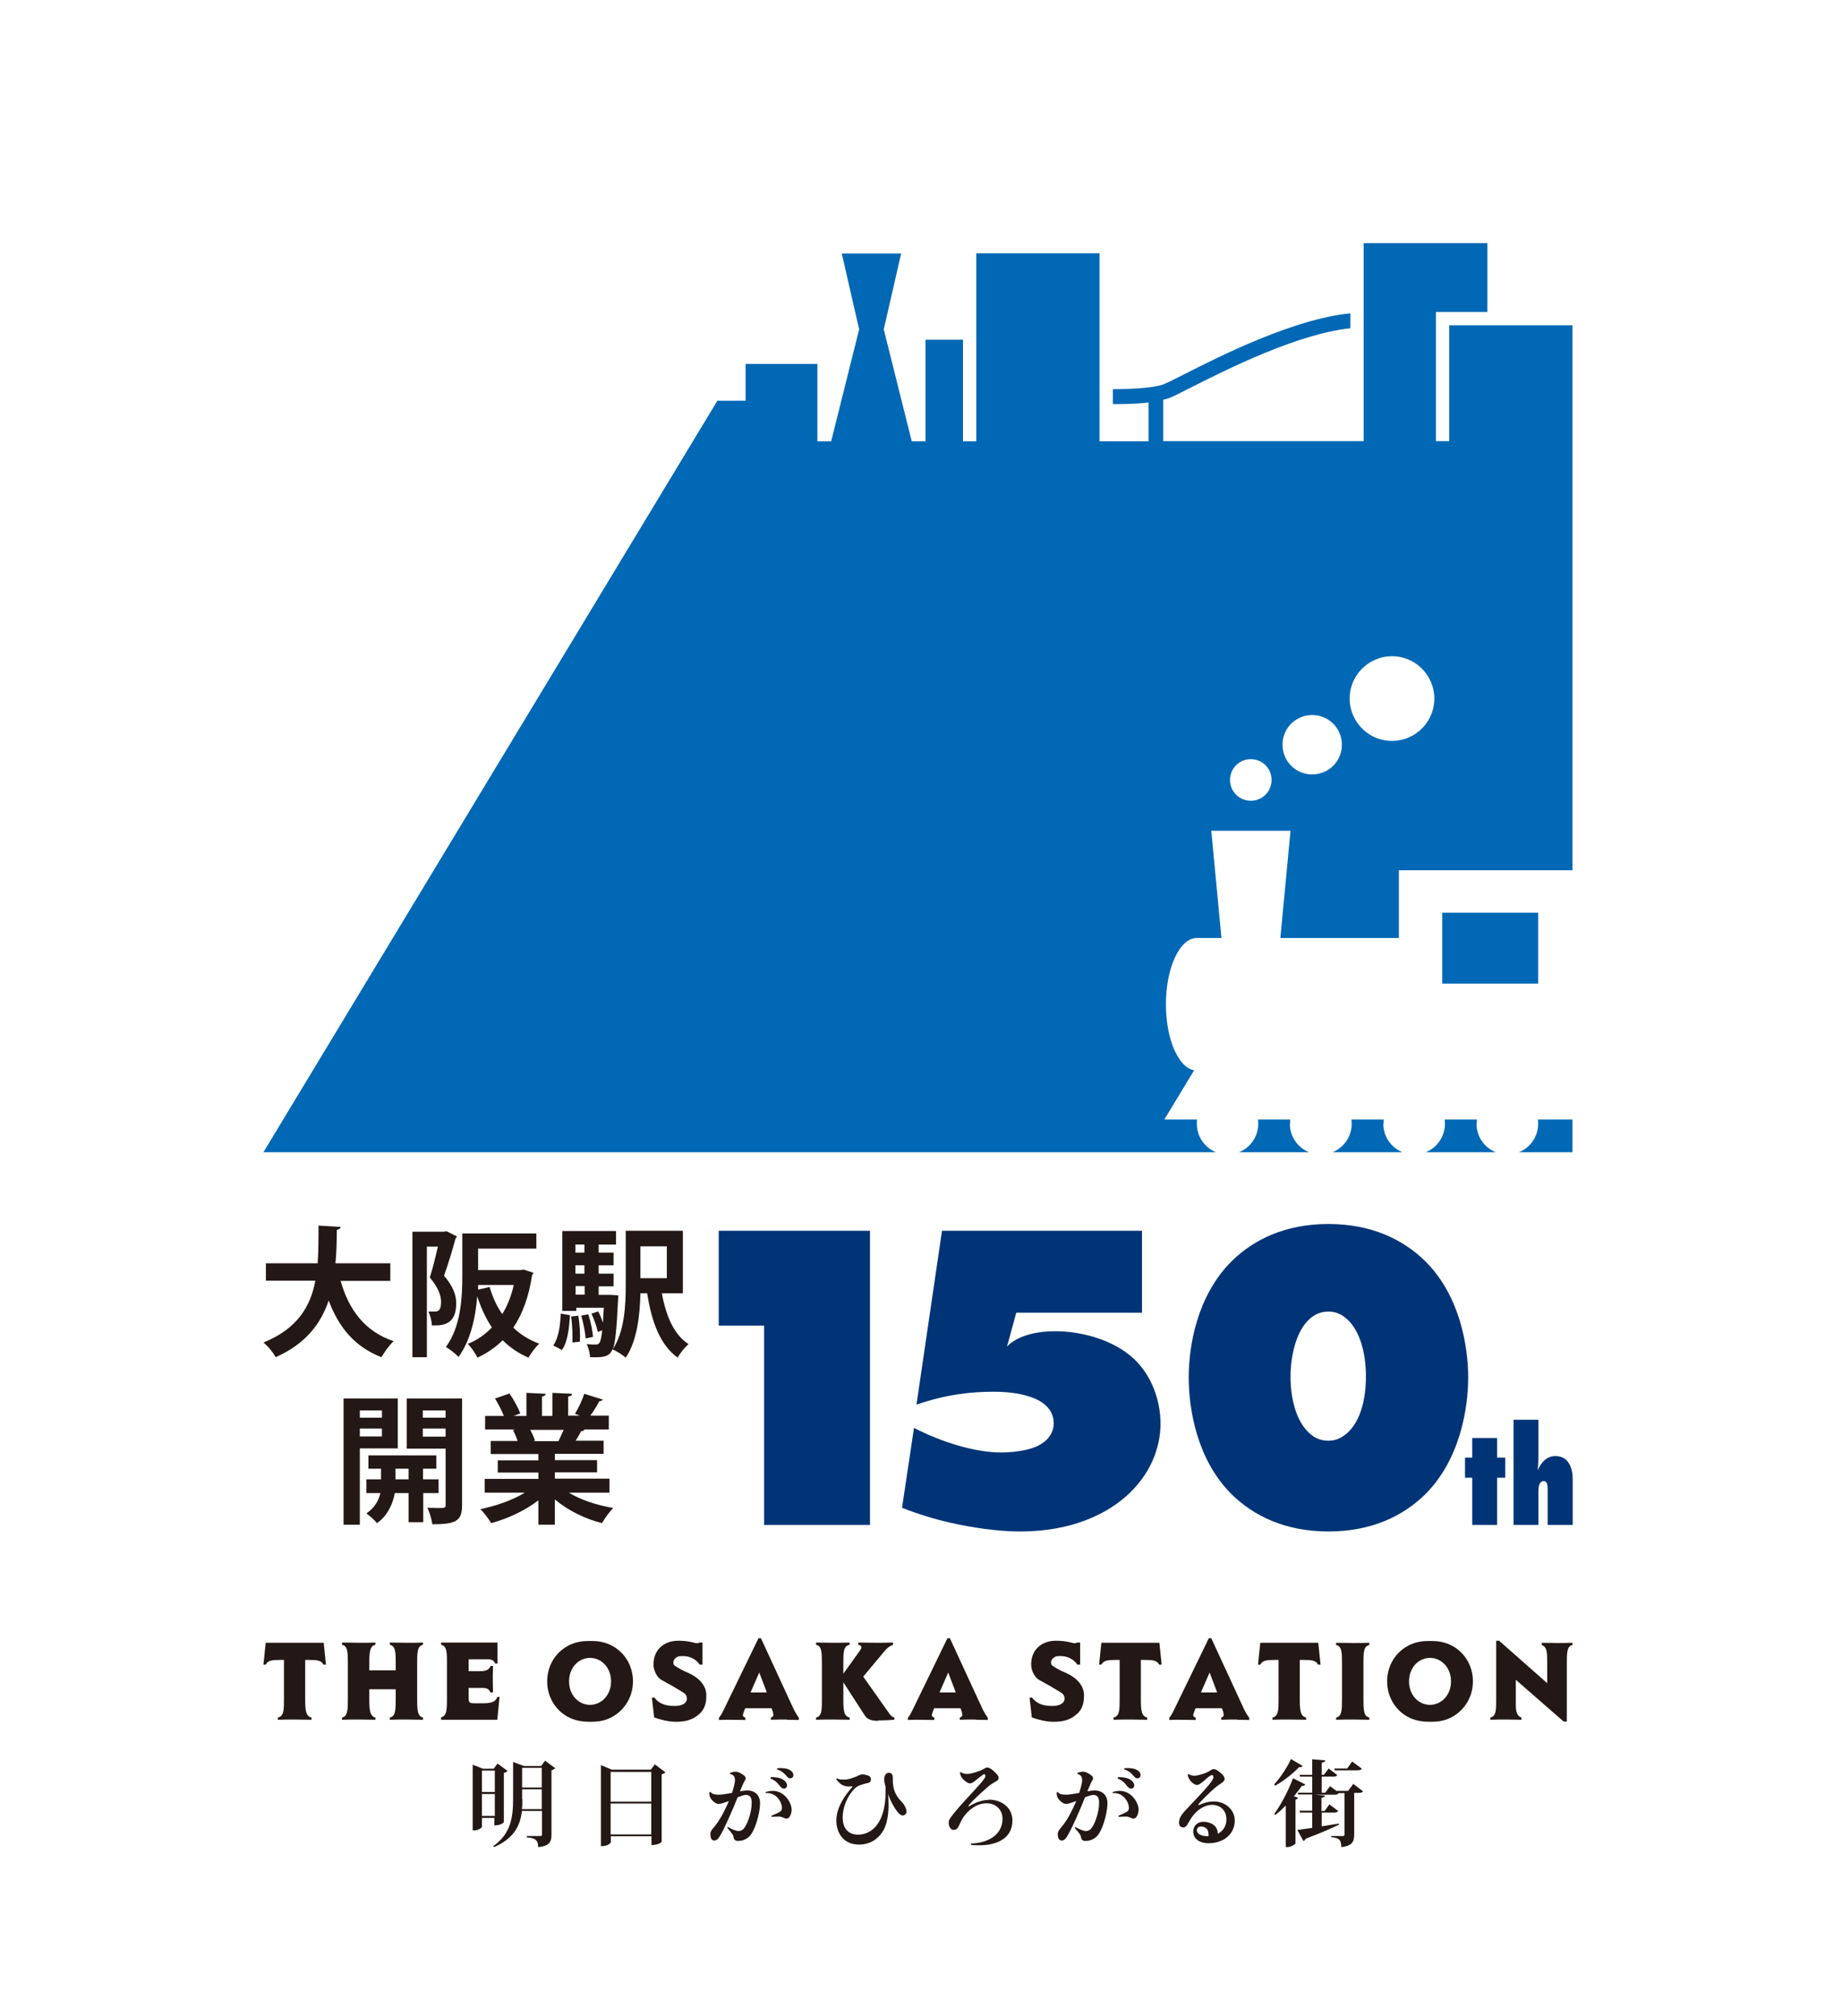 <?xml version="1.0" encoding="UTF-8"?><svg id="_レイヤー_2" xmlns="http://www.w3.org/2000/svg" viewBox="0 0 81.6 89.3"><defs><style>.cls-1{fill:#0068b5;}.cls-1,.cls-2,.cls-3,.cls-4{stroke-width:0px;}.cls-2{fill:#003476;}.cls-3{fill:#231815;}.cls-4{fill:#fff;}</style></defs><g id="_レイヤー_2-2"><rect class="cls-4" y="0" width="81.6" height="89.3"/><path class="cls-3" d="M14.33,73.74c-.09-.19-.29-.21-.64-.21h-.17v1.73c0,.48.02.77.28.82v.1c-.25,0-.51-.01-.75-.01s-.49,0-.74.01v-.1c.27-.05.27-.35.27-.82v-1.73h-.17c-.34,0-.55.02-.64.21h-.1l.1-.97h2.57l.1.97h-.1Z"/><path class="cls-3" d="M18.02,76.17c-.24,0-.49,0-.75.01v-.1c.26-.04.26-.37.26-.83v-.42h-1.17v.42c0,.48.02.78.27.83v.1c-.25,0-.5-.01-.73-.01s-.49,0-.75.01v-.1c.26-.04.26-.38.26-.83v-1.57c0-.45,0-.78-.26-.82v-.1c.25,0,.51.01.76.01.22,0,.46,0,.72-.01v.1c-.25.04-.27.34-.27.82v.31h1.17v-.31c0-.46,0-.77-.26-.82v-.1c.25,0,.51.01.75.01s.48,0,.72-.01v.1c-.26.05-.26.36-.26.82v1.57c0,.46,0,.78.26.83v.1c-.25,0-.49-.01-.72-.01Z"/><path class="cls-3" d="M22.03,76.18h-2.49v-.11c.26-.05.26-.38.26-.82v-1.57c0-.44.01-.77-.26-.82v-.1h2.5v.93h-.1c-.06-.12-.13-.19-.32-.19h-.86v.53h.47c.29,0,.43-.05.5-.23h.11c0,.14-.01.29-.01.44,0,.17,0,.42.01.73h-.11c-.1-.22-.26-.2-.48-.2h-.49v.47c0,.21.09.21.26.21h.4c.39,0,.55-.09.61-.28h.1s-.1,1.02-.1,1.02Z"/><path class="cls-3" d="M27.03,76.1c-.29.14-.57.17-.89.17s-.6-.04-.89-.17c-.62-.29-1.01-.91-1.01-1.62s.39-1.33,1.01-1.62c.3-.14.58-.17.89-.17s.59.03.89.17c.62.29,1.01.91,1.01,1.62s-.4,1.33-1.01,1.62ZM26.14,73.44c-.51,0-.93.43-.93,1.04s.42,1.04.93,1.04.93-.44.93-1.04-.42-1.04-.93-1.04Z"/><path class="cls-3" d="M30.98,75.92c-.26.25-.59.35-1.02.35-.36,0-.68-.09-.98-.19l-.1-.87.1-.02c.2.26.46.38.91.38.35,0,.54-.14.54-.32s-.1-.24-.25-.33c-.26-.16-.55-.33-.87-.5-.2-.11-.36-.41-.36-.69,0-.66.47-1.05,1.1-1.05.49,0,.72.11.82.11.05,0,.1-.02.13-.03h.12v.98h-.12c-.18-.26-.46-.38-.74-.38-.1,0-.2-.01-.31.07-.07.05-.12.13-.12.2s.01.12.07.16c.16.11.36.22.56.3.54.24.83.59.83,1.01,0,.34-.06.59-.31.83Z"/><path class="cls-3" d="M34.87,76.17c-.23,0-.47,0-.72.01v-.1c.07-.02.11-.05.11-.11,0-.02-.01-.11-.03-.16l-.05-.14h-1.17l-.08.22s-.02.05-.02.06c0,.07,0,.09.11.14v.1c-.27,0-.52-.01-.74-.01-.13,0-.28,0-.43.01v-.1c.1-.11.15-.24.22-.37l1.53-3.15h.11l1.43,3.1c.07.15.17.32.25.42v.1c-.17,0-.36-.01-.54-.01ZM33.63,74.1l-.38.87h.72l-.33-.87Z"/><path class="cls-3" d="M38.9,76.23c-.31,0-.49-.08-.59-.24l-.95-1.47v.73c0,.48.01.78.28.83v.1c-.27,0-.53-.01-.79-.01-.22,0-.46,0-.7.01v-.1c.27-.05.26-.37.26-.83v-1.57c0-.45,0-.78-.26-.82v-.1c.28,0,.53.01.73.01.22,0,.48,0,.76-.01v.1c-.29.04-.28.38-.28.82v.46l.66-.92c.07-.09.14-.18.14-.25,0-.06-.05-.1-.14-.11v-.1c.25,0,.51.01.76.01s.51,0,.78-.01v.1c-.14.05-.27.15-.36.26l-.96,1.15,1.18,1.67c.04.06.11.12.2.14v.1c-.23.02-.48.03-.72.03Z"/><path class="cls-3" d="M43.24,76.17c-.23,0-.47,0-.72.01v-.1c.07-.02.11-.05.11-.11,0-.02-.01-.11-.03-.16l-.05-.14h-1.17l-.08.22s-.02.05-.02.06c0,.07,0,.09.11.14v.1c-.27,0-.52-.01-.74-.01-.13,0-.28,0-.43.01v-.1c.1-.11.15-.24.22-.37l1.53-3.15h.11l1.43,3.1c.07.15.17.32.25.42v.1c-.17,0-.36-.01-.54-.01ZM42,74.1l-.38.87h.72l-.33-.87Z"/><path class="cls-3" d="M47.71,75.92c-.26.25-.59.35-1.02.35-.36,0-.68-.09-.98-.19l-.1-.87.1-.02c.2.26.46.38.91.38.35,0,.54-.14.54-.32s-.1-.24-.25-.33c-.26-.16-.55-.33-.87-.5-.2-.11-.36-.41-.36-.69,0-.66.47-1.05,1.1-1.05.49,0,.72.11.82.11.05,0,.1-.02.13-.03h.12v.98h-.12c-.18-.26-.46-.38-.74-.38-.1,0-.2-.01-.31.07-.07.05-.12.13-.12.2s.01.12.07.16c.16.11.36.22.56.3.54.24.83.59.83,1.01,0,.34-.06.59-.31.83Z"/><path class="cls-3" d="M51.35,73.74c-.09-.19-.29-.21-.64-.21h-.17v1.73c0,.48.02.77.28.82v.1c-.25,0-.51-.01-.75-.01s-.49,0-.74.01v-.1c.27-.05.27-.35.27-.82v-1.73h-.17c-.34,0-.55.02-.64.21h-.1l.1-.97h2.57l.1.97h-.1Z"/><path class="cls-3" d="M54.82,76.17c-.23,0-.47,0-.72.01v-.1c.07-.02.11-.05.11-.11,0-.02-.01-.11-.03-.16l-.05-.14h-1.17l-.08.22s-.02.05-.02.06c0,.07,0,.09.11.14v.1c-.27,0-.52-.01-.74-.01-.13,0-.28,0-.43.01v-.1c.1-.11.15-.24.22-.37l1.53-3.15h.11l1.43,3.1c.07.15.17.32.25.42v.1c-.17,0-.36-.01-.54-.01ZM53.58,74.1l-.38.87h.72l-.33-.87Z"/><path class="cls-3" d="M58.39,73.74c-.09-.19-.29-.21-.64-.21h-.17v1.73c0,.48.02.77.28.82v.1c-.25,0-.51-.01-.75-.01s-.49,0-.74.01v-.1c.27-.05.27-.35.27-.82v-1.73h-.17c-.34,0-.55.02-.64.21h-.1l.1-.97h2.57l.1.97h-.1Z"/><path class="cls-3" d="M59.92,76.17c-.24,0-.49,0-.73.01v-.1c.26-.04.26-.36.26-.82v-1.57c0-.46,0-.77-.26-.82v-.1c.27,0,.53.01.75.01s.47,0,.72-.01v.1c-.26.05-.26.35-.26.82v1.57c0,.47.01.78.26.82v.1c-.25,0-.5-.01-.75-.01Z"/><path class="cls-3" d="M64.24,76.1c-.29.14-.57.17-.89.17s-.6-.04-.89-.17c-.62-.29-1.01-.91-1.01-1.62s.39-1.33,1.01-1.62c.3-.14.58-.17.89-.17s.59.03.89.17c.62.29,1.01.91,1.01,1.62s-.4,1.33-1.01,1.62ZM63.35,73.44c-.51,0-.93.43-.93,1.04s.42,1.04.93,1.04.93-.44.93-1.04-.42-1.04-.93-1.04Z"/><path class="cls-3" d="M69.41,73.69v2.57h-.14l-2.12-1.85v.85c0,.07,0,.16,0,.23,0,.29.03.52.25.59v.1c-.23,0-.46-.01-.67-.01-.24,0-.48,0-.71.01v-.1c.27-.05.26-.37.26-.82v-2.58h.13l2.13,1.88v-.87c0-.49,0-.73-.24-.82v-.1c.24,0,.47.01.66.01.22,0,.46,0,.7-.01v.1c-.25.04-.25.37-.25.82Z"/><path class="cls-4" d="M64.2,14.41v5.13h-.59v-5.72h2.28v-3.05h-5.48v8.77h-8.88v-1.83c.08-.02.15-.04.22-.06.17-.06.49-.22.98-.47,1.56-.79,4.73-2.39,7.09-2.64v-.66c-2.49.24-5.77,1.89-7.38,2.71-.43.22-.78.39-.91.44-.53.19-1.79.21-2.23.21v.66s.05,0,.13,0c.27,0,.88,0,1.45-.07v1.72h-2.17v-8.33h-5.46v8.33h-.59v-4.5h-1.66v4.5h-.61l-1.24-4.96.77-3.36h-2.63l.77,3.36-1.24,4.96h-.61v-3.43h-3.18v1.63h-1.25L11.67,51.04h57.99V14.41h-5.46Z"/><path class="cls-1" d="M69.66,51.04v-1.45h-1.53c0,.06.01.12.01.19,0,.57-.35,1.06-.85,1.26h2.37Z"/><path class="cls-1" d="M65.42,49.78c0-.06,0-.13.01-.19h-1.43c0,.06.01.12.01.19,0,.57-.35,1.06-.85,1.26h3.1c-.5-.2-.85-.69-.85-1.26Z"/><path class="cls-1" d="M61.29,49.78c0-.06,0-.13.01-.19h-1.43c0,.06.01.12.01.19,0,.57-.35,1.06-.85,1.26h3.1c-.5-.2-.85-.69-.85-1.26Z"/><path class="cls-1" d="M64.2,14.41v5.13h-.59v-5.72h2.28v-3.05h-5.48v8.77h-8.88v-1.83c.08-.02.15-.04.22-.06.17-.06.49-.22.98-.47,1.56-.79,4.73-2.39,7.09-2.64v-.66c-2.49.24-5.77,1.89-7.38,2.71-.43.22-.78.39-.91.44-.53.19-1.79.21-2.23.21v.66s.05,0,.13,0c.27,0,.88,0,1.45-.07v1.72h-2.17v-8.33h-5.46v8.33h-.59v-4.5h-1.66v4.5h-.61l-1.24-4.96.77-3.36h-2.63l.77,3.36-1.24,4.96h-.61v-3.43h-3.18v1.63h-1.25L11.67,51.04h42.2c-.5-.2-.85-.69-.85-1.26,0-.06,0-.13.01-.19h-1.45l1.32-2.18c-.7-.12-1.25-1.38-1.25-2.92,0-1.62.61-2.94,1.37-2.94,0,0,.01,0,.02,0h1.07l-.45-4.75h3.51l-.45,4.75h5.25v-3h7.69V14.41h-5.46ZM55.87,35.35c-.44.25-1.01.1-1.26-.34-.25-.44-.1-1.01.34-1.26.44-.25,1.01-.1,1.26.34.25.44.1,1.01-.34,1.26ZM58.79,34.13c-.63.36-1.44.15-1.8-.48-.36-.63-.15-1.44.48-1.8.63-.36,1.44-.15,1.8.48.36.63.15,1.44-.48,1.8ZM62.6,32.57c-.9.52-2.04.21-2.56-.69-.52-.9-.21-2.04.69-2.56.9-.52,2.04-.21,2.56.69.52.9.21,2.04-.69,2.56Z"/><rect class="cls-1" x="63.89" y="40.43" width="4.25" height="3.14"/><path class="cls-1" d="M57.15,49.78c0-.06,0-.13.01-.19h-1.43c0,.06.01.12.01.19,0,.57-.35,1.06-.85,1.26h3.1c-.5-.2-.85-.69-.85-1.26Z"/><path class="cls-3" d="M17.31,56.74h-2.22c.36,1.28,1.08,2.25,2.35,2.67-.18.16-.42.49-.54.71-1.19-.46-1.89-1.32-2.34-2.51-.34,1.01-1.01,1.92-2.35,2.51-.11-.21-.33-.48-.54-.65,1.51-.61,2.09-1.61,2.3-2.74h-2.19v-.77h2.29c.04-.55.04-1.11.04-1.67l.98.06c-.01.07-.07.11-.17.13,0,.48-.01.98-.06,1.48h2.43v.77Z"/><path class="cls-3" d="M19.78,54.54l.46.23s-.03.07-.06.09c-.13.49-.33,1.15-.51,1.65.4.47.54.85.54,1.22,0,.93-.55,1-1.08.98,0-.18-.07-.45-.15-.61.11,0,.21,0,.28,0,.2,0,.28-.12.28-.44,0-.28-.14-.65-.5-1.07.13-.4.26-.94.36-1.37h-.49v4.9h-.64v-5.56h1.4l.11-.02ZM21.19,56.26h1.88l.12-.02s.02,0,.44.14c-.01.04-.04.08-.06.11-.14.94-.42,1.71-.83,2.32.32.31.7.55,1.15.71-.16.14-.37.43-.48.62-.44-.19-.82-.45-1.14-.77-.32.31-.69.57-1.12.77-.09-.19-.28-.47-.43-.61.41-.16.77-.41,1.07-.73-.27-.4-.48-.86-.65-1.38h0c-.07.92-.29,1.96-.83,2.69-.11-.13-.41-.37-.56-.44.68-.91.73-2.24.73-3.21v-1.82h3.28v.67h-2.58v.95ZM21.17,57.13l.52-.12c.13.44.31.85.56,1.2.23-.37.4-.8.51-1.29h-1.58v.2Z"/><path class="cls-3" d="M25.25,58.26c-.04.59-.1,1.19-.36,1.54l-.38-.2c.23-.33.31-.86.33-1.41l.41.07ZM30.22,57.29h-.9c.18.99.53,1.83,1.18,2.25-.16.14-.38.41-.48.6-.78-.57-1.15-1.57-1.35-2.85h-.3c-.02.94-.14,2.1-.65,2.85-.12-.11-.42-.3-.59-.37-.14.38-.52.36-.99.35-.01-.18-.07-.43-.15-.58.17.02.31.02.39.02s.12-.01.17-.07c.05-.06.09-.23.13-.56l-.2.07c-.04-.22-.16-.56-.28-.81l.3-.1c.08.15.15.33.21.5h0c.01-.19.02-.4.04-.66h-1.22v.14h-.62v-3.54h2.38v.6h-.77v.36h.66v.56h-.66v.37h.66v.56h-.66v.38h.53s.34.02.34.02c0,.06,0,.13-.01.19-.06,1.28-.12,1.91-.23,2.19.52-.79.57-1.95.57-2.84v-2.4h2.53v2.77ZM25.36,59.48c0-.08,0-.17,0-.27,0-.28-.02-.61-.06-.89l.32-.04c.06.36.09.84.07,1.15l-.34.04ZM25.89,55.13h-.4v.36h.4v-.36ZM25.89,56.42v-.37h-.4v.37h.4ZM25.5,56.97v.38h.4v-.38h-.4ZM25.94,59.29c-.01-.27-.1-.69-.19-1.01l.31-.06c.11.32.19.73.21,1l-.33.07ZM29.54,55.21h-1.17v1.41h1.17v-1.41Z"/><path class="cls-3" d="M17.62,64.16h-1.68v3.38h-.72v-5.59h2.4v2.2ZM16.92,62.48h-.98v.32h.98v-.32ZM15.94,63.63h.98v-.35h-.98v.35ZM19.44,66.14h-.69v1.29h-.65v-1.29h-.61c-.07.4-.29.99-.79,1.33-.1-.13-.33-.33-.47-.43.38-.25.56-.61.62-.9h-.62v-.61h.65v-.47h-.56v-.59h3.01v.59h-.59v.47h.69v.61ZM17.52,65.53h.58v-.47h-.58v.47ZM20.47,61.95v4.72c0,.71-.27.85-1.32.85-.02-.2-.12-.54-.22-.73.16,0,.33.01.47.01.31,0,.34,0,.34-.13v-2.5h-1.72v-2.22h2.45ZM19.74,62.48h-1.01v.32h1.01v-.32ZM18.73,63.64h1.01v-.36h-1.01v.36Z"/><path class="cls-3" d="M27,66.12h-1.8c.52.32,1.25.56,1.97.68-.17.16-.39.47-.5.67-.77-.19-1.52-.57-2.09-1.05v1.12h-.73v-1.08c-.58.45-1.35.81-2.09,1.01-.11-.18-.32-.47-.48-.62.7-.14,1.43-.4,1.97-.73h-1.78v-.61h2.38v-.28h-1.8v-.54h1.8v-.28h-2.11v-.58h1.19c-.05-.15-.13-.35-.21-.49h.07v-.02h-1.3s0-.6,0-.6h.83c-.09-.23-.25-.54-.39-.77l.64-.22c.19.27.39.64.48.88l-.3.11h.57v-1.02l.85.04c0,.06-.06.11-.16.12v.86h.46v-1.02l.87.04c0,.07-.06.11-.17.12v.85h.52l-.22-.08c.15-.25.33-.62.41-.89l.83.26s-.07.07-.16.07c-.1.19-.25.44-.4.64h.82v.61h-1.13l.06.02s-.09.07-.16.06c-.06.12-.15.28-.24.42h1.24v.58h-2.16v.28h1.87v.54h-1.87v.28h2.42v.61ZM24.74,63.84c.07-.14.15-.33.23-.5h-1.48c.09.16.17.35.21.48l-.1.02h0s1.14,0,1.14,0Z"/><path class="cls-2" d="M33.85,67.55v-8.83h-2.01v-4.2h6.7v13.03h-4.69Z"/><path class="cls-2" d="M41.74,54.52h8.85v3.63h-5.57l-.41,1.5h0c.27-.29.9-.68,2.15-.68,1.09,0,2.54.35,3.48,1.23.76.72,1.17,1.8,1.17,2.87,0,.84-.29,2.03-1.37,3.07-.96.92-2.56,1.7-4.84,1.7-1.05,0-2.17-.18-3.11-.39-.7-.16-1.39-.37-2.13-.66l.53-3.54c1.21.63,2.7,1.09,3.85,1.09.1,0,.94,0,1.54-.25.72-.31.8-.82.8-1.04,0-.35-.16-.8-.82-1.09-.55-.23-1.17-.31-1.86-.31-.92,0-2.03.1-3.4.57l1.13-7.7Z"/><path class="cls-2" d="M63.13,66.2c-.98.96-2.38,1.64-4.28,1.64s-3.3-.68-4.28-1.64c-1.56-1.54-1.91-3.81-1.91-5.18s.35-3.61,1.91-5.16c.98-.96,2.38-1.64,4.28-1.64s3.3.68,4.28,1.64c1.56,1.54,1.91,3.81,1.91,5.16s-.35,3.63-1.91,5.18ZM58.01,58.43c-.61.55-.84,1.68-.84,2.54,0,1,.25,1.99.84,2.52.25.23.53.33.84.33.35,0,.59-.14.82-.33.82-.72.84-2.15.84-2.52,0-1-.25-2.01-.84-2.54-.23-.2-.47-.33-.82-.33-.31,0-.59.1-.84.33Z"/><path class="cls-2" d="M66.32,65.46v2.09h-1.1v-2.09h-.32v-.89h.32v-.87h1.1v.87h.36v.89h-.36Z"/><path class="cls-2" d="M68.56,67.55v-1.58c0-.13,0-.36-.17-.36-.22,0-.24.28-.24.44v1.5h-1.1v-4.66h1.1v1.67c0,.19-.01.38-.03.57.15-.34.38-.63.79-.63.57,0,.76.52.76,1.02v2.03h-1.11Z"/><path class="cls-3" d="M21.92,80.53h-.57v.41s-.13.14-.34.14h-.07v-2.91l.46.18h.47l.17-.23.45.33s-.09.07-.17.09v2.18s-.11.14-.42.14v-.33ZM21.92,78.43h-.57v.95h.57v-.95ZM21.35,80.44h.57v-.97h-.57v.97ZM24.14,77.99l.46.34s-.09.07-.17.09v2.86c0,.29-.08.5-.59.54,0-.35-.18-.4-.5-.43v-.06h.59c.06,0,.08-.01.08-.06v-1.05h-.89c-.07.64-.34,1.21-1.23,1.6l-.04-.04c.75-.53.88-1.22.88-2.07v-1.66l.48.18h.76l.18-.24ZM23.14,79.7c0,.15,0,.29-.02.44h.88v-.88h-.87v.44ZM24,78.31h-.87v.87h.87v-.87Z"/><path class="cls-3" d="M29,78.15l.48.36s-.09.07-.17.09v2.99s-.12.14-.45.14v-.39h-1.8v.26s-.05.18-.44.18v-3.59l.48.2h1.73l.19-.25ZM28.85,78.49h-1.8v1.32h1.8v-1.32ZM27.05,81.26h1.8v-1.37h-1.8v1.37Z"/><path class="cls-3" d="M31.48,79.38c.06.1.2.12.37.12.14,0,.36-.04.58-.08.07-.23.13-.45.13-.57h0c0-.2-.14-.26-.22-.27,0-.01-.01-.03,0-.05.08-.02.17-.05.24-.05.15,0,.32.12.38.17.05.04.07.07.07.12,0,.04-.01.08-.05.13-.06.1-.12.27-.2.45.13-.02.24-.04.31-.04.33,0,.58.19.58.57,0,.34-.14.9-.31,1.23-.08.16-.17.27-.3.34-.07.05-.22.1-.36.1-.11,0-.18-.05-.2-.15-.01-.06-.02-.11-.06-.16-.05-.07-.13-.17-.22-.27,0-.02.02-.03.03-.04.15.09.35.18.47.18.07,0,.12-.02.19-.07.18-.15.39-.74.39-1.18,0-.24-.07-.35-.27-.35-.07,0-.2.05-.35.1-.19.48-.61,1.45-.8,1.74-.08.12-.13.18-.24.18-.14,0-.17-.16-.17-.29,0-.07.03-.14.07-.19.09-.11.19-.23.29-.38.16-.24.34-.61.46-.89-.19.07-.36.13-.46.13-.14,0-.32-.19-.36-.27-.03-.06-.05-.16-.05-.24.02-.01.04-.02.05-.01ZM34.23,79.33c.52,0,.84.52.84.84,0,.16-.09.39-.22.39-.1,0-.17-.07-.29-.09-.06,0-.21,0-.37.01-.01-.01-.02-.03-.01-.05.12-.05.29-.12.36-.17.06-.03.1-.08.1-.17,0-.27-.26-.7-.71-.66-.01-.01-.02-.04,0-.05.1-.03.21-.05.31-.05h0ZM34.14,78.77s0-.04,0-.05c.17,0,.39.02.53.1.1.06.17.13.19.22.02.1-.02.17-.11.19-.06.01-.12-.02-.19-.1-.08-.1-.18-.25-.43-.35ZM34.42,78.38s0-.04,0-.05c.16-.02.38-.01.52.05.1.05.18.11.2.2.02.1-.01.17-.1.19-.06.02-.12,0-.19-.09-.09-.1-.19-.23-.45-.31Z"/><path class="cls-3" d="M37.07,78.77c.1.07.26.06.35.06.12,0,.26-.04.37-.08.22-.07.3-.15.41-.15.1,0,.23.04.3.07.05.03.08.08.08.14,0,.1-.03.14-.09.16-.07.02-.22.05-.33.09-.1.03-.21.08-.3.17-.38.39-.53.9-.53,1.28,0,.5.27.76.68.76.67,0,1.22-.61,1.22-1.87,0-.07,0-.16,0-.24-.03-.11-.06-.24-.06-.33,0-.22.1-.3.21-.3s.17.07.17.21,0,.28.03.42c.05.29.21.5.4.7.1.1.18.29.18.39,0,.1-.09.17-.17.17h0c-.1,0-.19-.1-.27-.21-.15-.2-.29-.48-.38-.74.05.55.03,1.16-.19,1.58-.21.38-.57.66-1.1.66-.66,0-1-.49-1-1.07s.4-1.14.69-1.46c.04-.05.03-.05,0-.05-.2.02-.33,0-.48-.09-.06-.05-.16-.15-.21-.22,0-.02.02-.04.04-.05Z"/><path class="cls-3" d="M43.81,79.72c.56,0,1.04.35,1.04.92,0,.86-.79,1.1-1.45,1.1-.14,0-.29,0-.38-.02-.01-.02-.02-.05,0-.06.51,0,1.39-.24,1.39-1.1,0-.38-.28-.68-.71-.68s-.79.29-1.02.61c-.12.18-.19.4-.27.5-.03.04-.1.07-.17.07-.07,0-.14-.05-.18-.15-.05-.12-.04-.22-.01-.29.07-.15.33-.44.47-.61.36-.41,1-1.06,1.11-1.26.05-.11,0-.16-.03-.16-.05.01-.15.1-.26.18-.16.13-.27.23-.37.23s-.28-.14-.35-.24c-.05-.06-.07-.14-.1-.22,0-.02.03-.04.05-.04.08.07.2.08.28.08.19,0,.5-.12.61-.16.08-.04.12-.06.19-.1.05-.03.11-.03.16-.01.17.07.34.27.38.32.04.05.05.09.05.13,0,.14-.17.14-.44.36-.23.2-.72.63-.88.85-.04.05,0,.07.02.04.3-.19.62-.28.85-.28Z"/><path class="cls-3" d="M46.86,79.38c.06.1.2.12.37.12.14,0,.36-.04.58-.08.07-.23.13-.45.13-.57h0c0-.2-.14-.26-.21-.27,0-.01-.01-.03,0-.05.08-.02.17-.05.24-.05.15,0,.32.12.38.17.05.04.07.07.07.12,0,.04-.01.08-.05.13-.06.1-.12.27-.2.45.13-.02.24-.04.31-.04.33,0,.58.19.58.57,0,.34-.14.9-.31,1.23-.08.16-.17.27-.3.34-.07.05-.22.1-.36.1-.11,0-.18-.05-.2-.15-.01-.06-.02-.11-.06-.16-.05-.07-.13-.17-.22-.27,0-.02.02-.03.03-.04.15.09.35.18.47.18.07,0,.12-.02.19-.07.18-.15.39-.74.39-1.18,0-.24-.07-.35-.27-.35-.07,0-.2.05-.35.1-.19.48-.61,1.45-.8,1.74-.08.12-.13.18-.24.18-.14,0-.17-.16-.17-.29,0-.07.03-.14.07-.19.09-.11.19-.23.29-.38.16-.24.34-.61.46-.89-.19.07-.36.13-.46.13-.14,0-.32-.19-.36-.27-.03-.06-.05-.16-.05-.24.02-.01.04-.02.05-.01ZM49.6,79.33c.52,0,.84.52.84.84,0,.16-.09.39-.22.39-.1,0-.17-.07-.29-.09-.06,0-.21,0-.37.01-.01-.01-.02-.03-.01-.05.12-.05.29-.12.36-.17.06-.03.1-.08.1-.17,0-.27-.26-.7-.71-.66-.01-.01-.02-.04,0-.05.1-.03.21-.05.31-.05h0ZM49.52,78.77s0-.04,0-.05c.17,0,.39.02.53.1.1.06.17.13.19.22.02.1-.02.17-.11.19-.06.01-.12-.02-.19-.1-.08-.1-.18-.25-.43-.35ZM49.8,78.38s0-.04,0-.05c.16-.02.38-.01.52.05.1.05.18.11.2.2.02.1-.01.17-.1.19-.06.02-.12,0-.19-.09-.09-.1-.19-.23-.45-.31Z"/><path class="cls-3" d="M52.9,78.66c.16,0,.48-.1.59-.16.08-.04.1-.06.17-.1.06-.04.11-.04.18-.02.13.05.26.17.33.25.05.06.08.12.08.17,0,.14-.17.18-.43.4-.22.19-.57.53-.71.7-.04.04-.02.08.03.05.22-.1.41-.15.64-.15.51,0,.92.37.92.85,0,.58-.48,1-1.16,1-.44,0-.68-.23-.68-.51,0-.24.16-.44.45-.44.18,0,.36.06.48.16.12.11.15.23.16.37.24-.12.38-.36.38-.63,0-.42-.28-.65-.64-.65-.31,0-.64.21-.85.49-.11.15-.2.32-.27.43-.05.06-.12.1-.22.07-.09-.03-.12-.11-.12-.2,0-.11.04-.22.09-.3.1-.17.33-.38.48-.55.27-.29.83-.86.93-1.08.05-.1.02-.18-.04-.18s-.18.1-.3.21c-.12.1-.26.23-.37.23s-.27-.15-.32-.24c-.05-.07-.07-.12-.08-.2,0-.02.03-.04.05-.04.07.05.14.07.25.07ZM53.53,81.33h.01c0-.12-.01-.25-.09-.33-.07-.06-.15-.09-.24-.09-.11,0-.19.06-.19.17,0,.15.18.26.5.26Z"/><path class="cls-3" d="M57.83,79.05s-.05.06-.11.06c-.02,0-.03,0-.05,0-.1.14-.22.3-.35.46l.19.07s-.05.07-.12.08v1.95s-.17.15-.35.15h-.08v-1.84c-.15.15-.31.3-.47.42l-.04-.05c.34-.46.68-1.16.83-1.58l.55.28ZM56.45,79.04c.29-.32.6-.8.74-1.12l.52.31s-.04.05-.09.05c-.02,0-.04,0-.07,0-.25.26-.65.59-1.06.82l-.04-.05ZM59.95,79.02l.43.33c-.03.05-.09.07-.2.07h-.19v1.84c0,.3-.07.51-.57.56,0-.36-.15-.41-.45-.44v-.05h.52c.05,0,.07-.02.07-.06v-1.84h-.26,0c-.03.06-.08.07-.19.07h-.85l.43.04c0,.05-.04.08-.15.1v.58h.14l.21-.29.39.29c-.03.05-.08.07-.19.07h-.54v.61c.24-.04.5-.08.76-.12v.05c-.31.15-.78.36-1.47.62-.02.05-.06.09-.1.1l-.27-.49c.14-.02.38-.05.66-.09v-.68h-.54l-.02-.08h.56v-.72h-.62l-.02-.08h.64v-.71h-.54l-.02-.08h.56v-.69l.58.05c0,.05-.05.08-.16.1v.54h.1l.21-.28.38.29c-.03.05-.08.07-.19.07h-.5v.71h.16l.21-.29.28.21h.52l.24-.32ZM60.33,78.35c-.04.05-.09.07-.2.07h-1l-.02-.08h.57l.22-.31.42.31Z"/></g></svg>